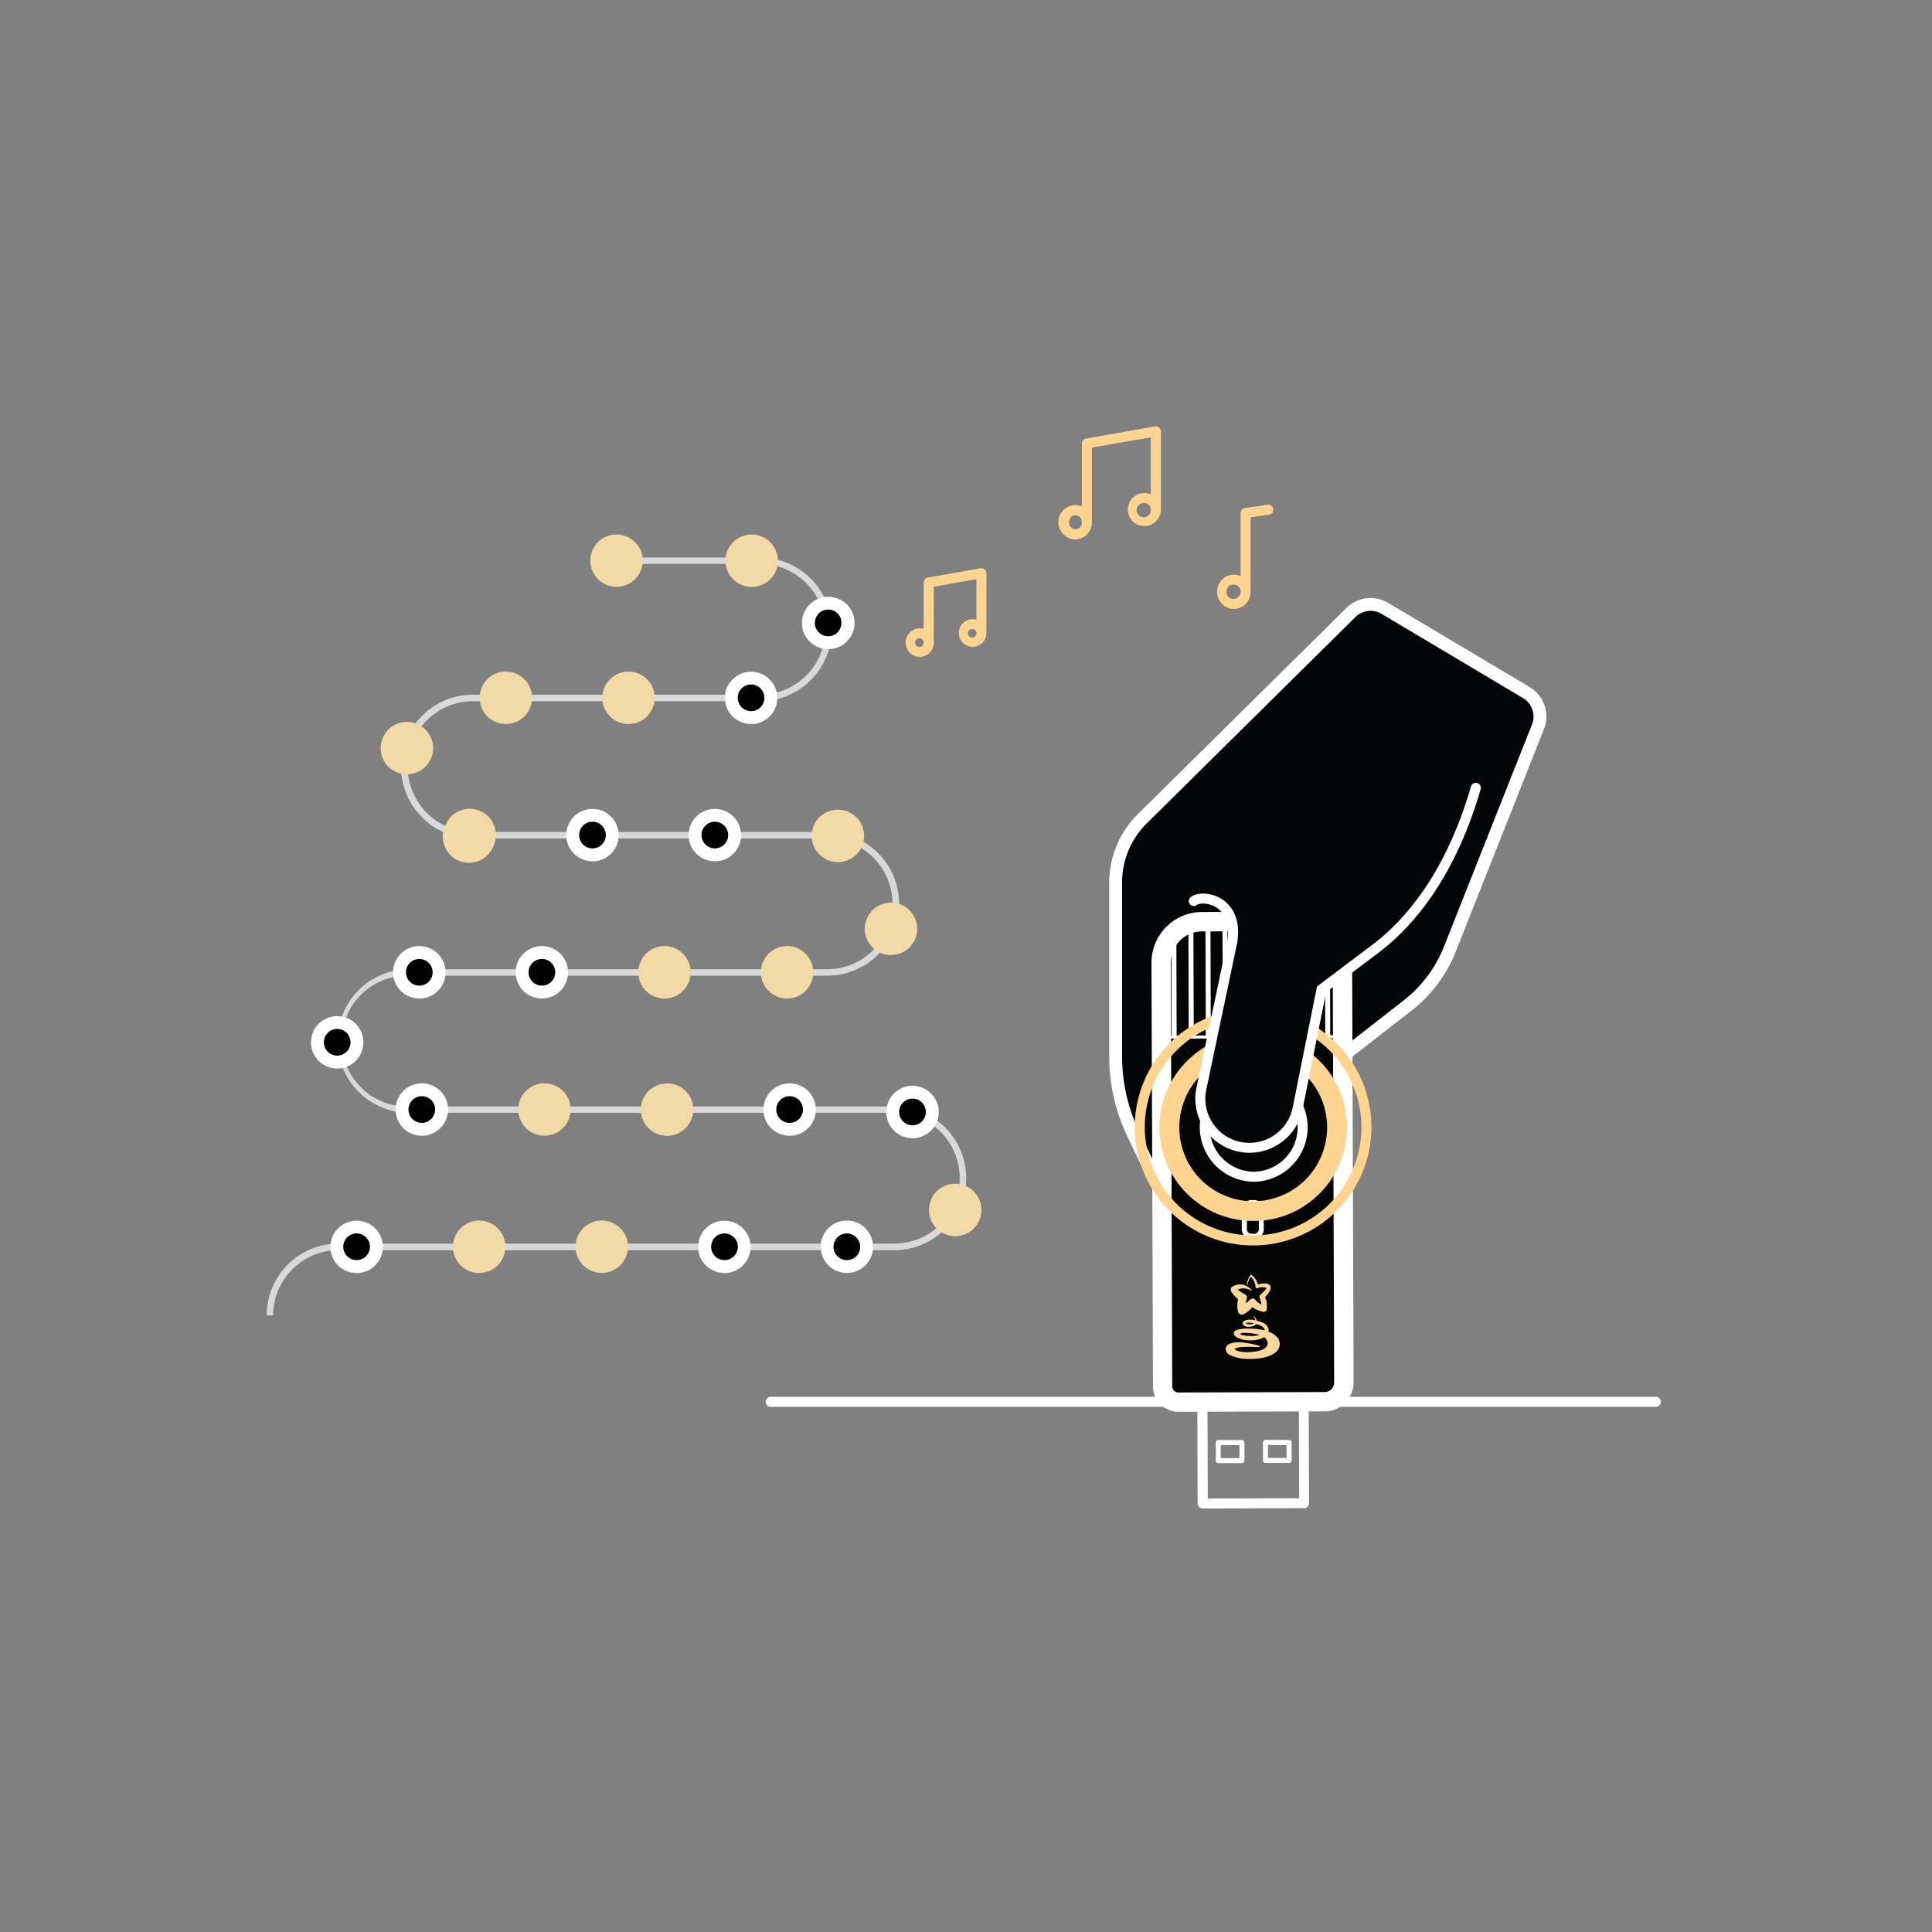 <svg xmlns="http://www.w3.org/2000/svg" id="Layer_1" data-name="Layer 1" viewBox="0 0 600 600"><rect x="0" y="0" width="600" height="600" fill="#808080" stroke="none"/><defs><style>.cls-1{fill:#040506;}.cls-2,.cls-6{fill:#fff;}.cls-3{fill:#040405;}.cls-4{fill:#fcd89c;}.cls-5{fill:#ffd390;}.cls-6{opacity:0.7;}.cls-7{fill:#f2d9a6;}</style></defs><path class="cls-1" d="M400.64,340.72l36.52-28.47a41.71,41.71,0,0,0,13.13-17.53l27.35-69A8.69,8.69,0,0,0,474,215.06l-43.91-26.14a8.69,8.69,0,0,0-10.55,1.29l-64.86,64.11a27.63,27.63,0,0,0-8.2,19.65V328.2a55.18,55.18,0,0,0,5.4,23.82L366,381.65Z"/><path class="cls-2" d="M365.58,385.3l-15.5-32.42a57.56,57.56,0,0,1-5.6-24.68V274a29.82,29.82,0,0,1,8.79-21.07l64.86-64.11a10.7,10.7,0,0,1,13-1.59L475,213.34a10.65,10.65,0,0,1,4.47,13.13l-27.34,69a43.69,43.69,0,0,1-13.76,18.38L402,342.17Zm60.07-195.6a6.7,6.7,0,0,0-4.71,1.93l-64.85,64.12A25.76,25.76,0,0,0,348.48,274V328.2a53.61,53.61,0,0,0,5.2,23L366.51,378l32.9-38.85,36.52-28.47A39.7,39.7,0,0,0,448.43,294l27.34-69a6.67,6.67,0,0,0-2.8-8.22l-43.9-26.13A6.68,6.68,0,0,0,425.65,189.7Z"/><path class="cls-2" d="M373.49,468.48a1.57,1.57,0,0,1-1.56-1.56l-.09-31.48a1.56,1.56,0,0,1,1.55-1.56l31.49-.09h0a1.54,1.54,0,0,1,1.55,1.55l.1,31.48a1.55,1.55,0,0,1-1.55,1.56l-31.49.1ZM375,437l.09,28.37,28.38-.08-.09-28.38Z"/><path class="cls-3" d="M361.05,430.55,360.6,299a12.69,12.69,0,0,1,12.68-12.75l30.88-.1a12.73,12.73,0,0,1,12.76,12.68l.45,130.43a6,6,0,0,1-6,6.06l-45.37.12A4.91,4.91,0,0,1,361.05,430.55Z"/><path class="cls-2" d="M366,438.46a7.92,7.92,0,0,1-7.92-7.89L357.6,299a15.74,15.74,0,0,1,15.67-15.77l30.88-.09h.05a15.74,15.74,0,0,1,15.72,15.67l.45,130.43a9,9,0,0,1-9,9.07l-45.37.13Zm38.23-149.3h0l-30.88.09A9.73,9.73,0,0,0,363.6,299l.45,131.54h0a1.93,1.93,0,0,0,1.92,1.91h0l45.37-.13a3,3,0,0,0,3-3.05l-.45-130.43A9.74,9.74,0,0,0,404.2,289.16Z"/><path class="cls-2" d="M389.17,367a16.95,16.95,0,0,1-.06-33.89h.06A17,17,0,0,1,406.11,350h0a16.93,16.93,0,0,1-16.89,17Zm0-30.78h-.05a13.84,13.84,0,0,0,.05,27.67h0A13.81,13.81,0,0,0,403,350h0A13.85,13.85,0,0,0,389.17,336.2Z"/><path class="cls-2" d="M360.75,322.56a.46.46,0,0,1-.46-.47.45.45,0,0,1,.46-.46l56.32-.17h0a.47.47,0,0,1,0,.94l-56.32.16Z"/><rect class="cls-2" x="363.85" y="290.83" width="1.55" height="31.26" transform="translate(-0.88 1.05) rotate(-0.16)"/><rect class="cls-2" x="369.14" y="287.08" width="1.55" height="35" transform="translate(-0.92 1.12) rotate(-0.17)"/><rect class="cls-2" x="374.44" y="286.25" width="1.55" height="35.51" transform="translate(-0.87 1.07) rotate(-0.16)"/><rect class="cls-2" x="379.74" y="286.24" width="1.55" height="35.91" transform="translate(-1.81 2.28) rotate(-0.34)"/><rect class="cls-2" x="385.04" y="286.22" width="1.55" height="35.91" transform="translate(-0.89 1.13) rotate(-0.17)"/><rect class="cls-2" x="390.34" y="286.31" width="1.55" height="35.52" transform="matrix(1, 0, 0, 1, -0.87, 1.12)"/><rect class="cls-2" x="395.64" y="286.03" width="1.55" height="35.84" transform="translate(-0.89 1.17) rotate(-0.17)"/><rect class="cls-2" x="400.93" y="286.01" width="1.55" height="35.91" transform="translate(-1.78 2.36) rotate(-0.34)"/><rect class="cls-2" x="406.23" y="286" width="1.55" height="35.91" transform="translate(-0.89 1.2) rotate(-0.17)"/><rect class="cls-2" x="411.54" y="288.24" width="1.55" height="33.37" transform="translate(-0.93 1.26) rotate(-0.17)"/><path class="cls-2" d="M388.64,384.75a3,3,0,0,1-3-2.95h0l0-6.12a2.83,2.83,0,0,1,.86-2.1,2.9,2.9,0,0,1,2.09-.88h.88a3,3,0,0,1,3,2.95l0,6.11a2.84,2.84,0,0,1-.86,2.11,2.87,2.87,0,0,1-2.09.88h-.89Zm-1.4-3a1.34,1.34,0,0,0,.41,1,1.32,1.32,0,0,0,1,.4h.88a1.31,1.31,0,0,0,1-.42,1.34,1.34,0,0,0,.41-1l0-6.11a1.34,1.34,0,0,0-.41-1,1.35,1.35,0,0,0-1-.41h-.87a1.34,1.34,0,0,0-1,.41,1.37,1.37,0,0,0-.41,1Z"/><path class="cls-2" d="M378.35,454.39a.78.78,0,0,1-.78-.78V448a.82.82,0,0,1,.22-.55.83.83,0,0,1,.55-.23l7.35,0h0a.78.78,0,0,1,.78.78v5.59a.77.77,0,0,1-.77.79l-7.35,0Zm.76-5.61v4.05h5.8v-4.05Z"/><path class="cls-2" d="M393,454.34a.76.76,0,0,1-.77-.77l0-5.6a.76.76,0,0,1,.23-.55.74.74,0,0,1,.54-.23l7.35,0h0a.78.78,0,0,1,.78.77l0,5.6a.79.79,0,0,1-.23.55.76.76,0,0,1-.55.23l-7.34,0Zm.77-5.6v4.05l5.79,0v-4Z"/><path class="cls-4" d="M394.52,399.37a1.44,1.44,0,0,0-.63-.58,2.32,2.32,0,0,0-.63-.18,6.34,6.34,0,0,0-1.06,0,4.91,4.91,0,0,0-1.5.32,7.31,7.31,0,0,0-.63-1.43,4.84,4.84,0,0,0-1.52-1.6h0c-.12-.07-.14,0-.22.08a6,6,0,0,0-1.07,2.91s0,.12.05.13a.14.14,0,0,0,.17-.1c.06-.25.06-.47.14-.71a5.6,5.6,0,0,1,.26-.68,5.32,5.32,0,0,1,.6-1,4.13,4.13,0,0,1,.94,1.31,5.55,5.55,0,0,1,.51,1.83,1.21,1.21,0,0,0,0,.14.45.45,0,0,0,.61.22l.05,0a3.59,3.59,0,0,1,1.6-.28,5.11,5.11,0,0,1,.81.11c.3.08.35.19.18.43a7.4,7.4,0,0,1-.48.6c-.22.23-.42.43-.65.64s-.44.42-.66.6a.71.71,0,0,0-.23.83,8.46,8.46,0,0,1,.57,2.24,6.22,6.22,0,0,1-1.85-1.49,1,1,0,0,0-1.49-.17l-.06,0a11.89,11.89,0,0,1-1.39,1.17,6.57,6.57,0,0,1,.29-1.53l0-.05c.15-.59-.22-.93-.81-1.26l-.78-.46a9.61,9.61,0,0,1-.88-.63l-.29-.24a3.07,3.07,0,0,1,1.82-.41,5.45,5.45,0,0,1,2.22.61h0a.15.15,0,0,0,.14,0,.12.12,0,0,0,0-.18,5.68,5.68,0,0,0-1-.85,4.88,4.88,0,0,0-1.21-.6,4.26,4.26,0,0,0-1.39-.22,4.59,4.59,0,0,0-1.45.24,4.1,4.1,0,0,0-.7.34,2.18,2.18,0,0,0-.4.3,1.08,1.08,0,0,0-.13.15l0,0a.56.56,0,0,0-.05.08,1.54,1.54,0,0,0-.08.19l0,.16c0,.09,0-.21,0,.21v.16l0,.09,0,0a.72.72,0,0,0,.05.14l.07.14a6.24,6.24,0,0,0,.44.64c.15.19.29.36.44.53a8.92,8.92,0,0,0,1,1l.27.21-.06.22a9.9,9.9,0,0,0-.17,1.2,7.86,7.86,0,0,0,0,1.19,4,4,0,0,0,.07.59l.05.29.07.33v0a1.07,1.07,0,0,0,.15.37,1.26,1.26,0,0,0,1.72.45l.26-.15.25-.16.47-.33.47-.35.23-.2.23-.22.14-.13.09-.1.18-.19.32-.36h0l.22.18.24.19a4.74,4.74,0,0,0,.61.37,10.47,10.47,0,0,0,1.11.43l.53.18.55.14h.05l.08,0a.92.92,0,0,0,1.05-.79,1.77,1.77,0,0,0,0-.3l0-.27c0-.19,0-.37,0-.56a5.46,5.46,0,0,0,0-.57c0-.1,0-.21-.05-.32l0-.12,0-.09,0-.07c-.1-.37-.21-.68-.33-1s-.12-.32-.18-.47l.27-.3c.22-.24.43-.51.63-.75a5.08,5.08,0,0,0,.61-.94,2.17,2.17,0,0,0,.2-.65,1.37,1.37,0,0,0-.14-.88"/><path class="cls-4" d="M385.23,414.26c0-.36,2-.65,6,.31a7.69,7.69,0,0,1-2.25.34c-1.9,0-3.85-.28-3.8-.65m1.69-3.25-.07-.09c0,.1.2,0,.34-.07a3.89,3.89,0,0,1,1.13-.07,4.94,4.94,0,0,1,1.14.19,2.75,2.75,0,0,1-2.54,0M397.16,416a5.93,5.93,0,0,0-3.21-2.41,2.23,2.23,0,0,0-.38-1.69,3.41,3.41,0,0,0-1.72-1.27c-.5-.16-1-.34-1.53-.47a2.94,2.94,0,0,0-1-1.47c-.16,0,.28.62.38.83a1.5,1.5,0,0,1,.16.52l-.46-.1a6,6,0,0,0-2.39,0c-.72.17-1.44.74-1,1.44.6.92,2.43.74,3.33.39a1.56,1.56,0,0,0,.79-.59l.38.12c.9.31,2.28.82,2.2,1.86a19.67,19.67,0,0,0-5-.53,11.73,11.73,0,0,0-3.4.32c-.65.21-1.25.66-1.11,1.34a1.74,1.74,0,0,0,.83,1,8.18,8.18,0,0,0,4.12.95,8.79,8.79,0,0,0,4.13-.78c.13-.06.24-.13.35-.19,1.83,1.64,1.68,4.13-3.92,4.61-1.07.09-3.63.17-5-.63-.69-.41.22-1.19,6.27-.92a3.9,3.9,0,0,0,1.27-.08c.33-.2-.25-.31-.41-.37a26.17,26.17,0,0,0-4.38-.89,8.55,8.55,0,0,0-4.63.37,1.87,1.87,0,0,0-1.2,1.72,2.29,2.29,0,0,0,1.22,1.68,12.4,12.4,0,0,0,5,1.23c6,.28,8.77-1.31,9.77-2.49a3.13,3.13,0,0,0,.45-3.56"/><path class="cls-5" d="M389.17,379.17a29.35,29.35,0,0,1-5.69-.56,29.11,29.11,0,0,1-10.5-4.35,28.85,28.85,0,0,1-8-8,28.31,28.31,0,0,1-2.69-5,28.69,28.69,0,0,1-1.66-5.46,29.06,29.06,0,0,1,8-26.28,29.12,29.12,0,0,1,9.45-6.32,29,29,0,0,1,5.47-1.66,29.19,29.19,0,0,1,21.87,4.35,28.85,28.85,0,0,1,8,8,29.16,29.16,0,0,1,4.35,21.88,29.9,29.9,0,0,1-1.66,5.46,29,29,0,0,1-10.73,13.07,28.35,28.35,0,0,1-5,2.69,28.69,28.69,0,0,1-5.46,1.66A29.33,29.33,0,0,1,389.17,379.17Zm0-52.05a22.92,22.92,0,0,0-8.77,1.74,23,23,0,0,0-7.45,5,23.63,23.63,0,0,0-2.84,3.47,22.52,22.52,0,0,0-2.12,4,24,24,0,0,0-1.31,4.3,23.06,23.06,0,0,0-.43,4.48,22.78,22.78,0,0,0,.43,4.46,23.59,23.59,0,0,0,1.31,4.31,21.83,21.83,0,0,0,2.12,4,22.64,22.64,0,0,0,6.32,6.32,22.26,22.26,0,0,0,4,2.12,22.81,22.81,0,0,0,13.23,1.31,23.49,23.49,0,0,0,4.3-1.31,21.83,21.83,0,0,0,4-2.12,22.24,22.24,0,0,0,3.48-2.84,23,23,0,0,0,2.85-3.48,23.53,23.53,0,0,0,2.12-4,23,23,0,0,0,0-17.54,22.84,22.84,0,0,0-5-7.44A23.07,23.07,0,0,0,401.9,331a23.62,23.62,0,0,0-4-2.12,22.93,22.93,0,0,0-4.3-1.3A22.41,22.41,0,0,0,389.17,327.12Z"/><path class="cls-5" d="M389.17,386.79A36.75,36.75,0,1,1,425.91,350,36.79,36.79,0,0,1,389.17,386.79Zm0-70.39A33.64,33.64,0,1,0,422.8,350,33.68,33.68,0,0,0,389.17,316.4Z"/><path class="cls-1" d="M458.32,244.68c-5.49,19.07-15.44,38.13-31.3,50.07l-16.6,12.5L403,344.3A15.25,15.25,0,1,1,373.13,338l9.51-45.17c2.37-13.08-8.75-15.3-11.87-13.08"/><path class="cls-2" d="M388.05,358a17.19,17.19,0,0,1-3.47-.36,16.8,16.8,0,0,1-13-19.9l9.51-45.18c.9-5-.29-8.8-3.36-10.75-2.33-1.47-5.11-1.43-6.08-.74a1.55,1.55,0,1,1-1.81-2.52c2.25-1.61,6.45-1.34,9.56.64,2.43,1.54,6.29,5.41,4.74,14l-9.52,45.22a13.7,13.7,0,0,0,10.57,16.22A13.74,13.74,0,0,0,401.45,344L409,306.37l17.08-12.87c17.48-13.15,26.36-34.05,30.74-49.25a1.55,1.55,0,1,1,3,.85c-4.5,15.67-13.69,37.21-31.86,50.89l-16.12,12.15-7.34,36.47A16.84,16.84,0,0,1,388.05,358Z"/><path class="cls-2" d="M514.35,436.9H239.24a1.56,1.56,0,0,1,0-3.11H514.35a1.56,1.56,0,0,1,0,3.11Z"/><path class="cls-5" d="M334,167.5a5.32,5.32,0,0,1,0-10.64,5,5,0,0,1,2,.43V137.73a1.55,1.55,0,0,1,1.28-1.53l21.42-3.77a1.58,1.58,0,0,1,1.27.35,1.55,1.55,0,0,1,.55,1.19v24.24c0,.07,0,.14,0,.21a5.13,5.13,0,1,1-5.13-5.32,5,5,0,0,1,2,.43V135.82L339.09,139v23.15A5.22,5.22,0,0,1,334,167.5Zm0-7.53a2.22,2.22,0,0,0,0,4.42,2.11,2.11,0,0,0,2-2.12v-.22A2.11,2.11,0,0,0,334,160Zm21.41-3.76a2.22,2.22,0,1,0,2,2.29.19.19,0,0,1,0-.08v-.14A2.1,2.1,0,0,0,355.38,156.21Z"/><path class="cls-5" d="M383.28,189.1a5.32,5.32,0,0,1,0-10.64,5,5,0,0,1,2,.43V159.33a1.56,1.56,0,0,1,1.33-1.54l7.14-1.06a1.56,1.56,0,0,1,.45,3.08l-5.81.86v22.91c0,.07,0,.13,0,.2A5.23,5.23,0,0,1,383.28,189.1Zm0-7.53a2.22,2.22,0,1,0,2,2.3.28.28,0,0,1,0-.09v-.13A2.11,2.11,0,0,0,383.28,181.57Z"/><path class="cls-5" d="M285.68,204a4.43,4.43,0,0,1,0-8.86,4.47,4.47,0,0,1,1.17.16V180.9a1.56,1.56,0,0,1,1.29-1.53l16.37-2.88a1.53,1.53,0,0,1,1.27.34,1.57,1.57,0,0,1,.56,1.19v18.7a4.29,4.29,0,1,1-4.28-4.43,4.14,4.14,0,0,1,1.17.17V179.87L290,182.2v17.21c0,.06,0,.12,0,.19A4.37,4.37,0,0,1,285.68,204Zm0-5.76a1.33,1.33,0,1,0,1.18,1.4.17.17,0,0,1,0-.07v-.11A1.24,1.24,0,0,0,285.68,198.27Zm16.38-2.87a1.33,1.33,0,1,0,1.17,1.4v-.19A1.24,1.24,0,0,0,302.06,195.4Z"/><path class="cls-6" d="M84.82,408.51h-2a22.34,22.34,0,0,1,22.31-22.31H277.75a20.31,20.31,0,0,0,0-40.62H126A22.32,22.32,0,0,1,126,301H256.86a20.31,20.31,0,1,0,0-40.62h-110a22.31,22.31,0,0,1,0-44.62H236a20.31,20.31,0,0,0,0-40.62H191.44v-2H236a22.31,22.31,0,0,1,0,44.62H146.91a20.31,20.31,0,0,0,0,40.62h110a22.31,22.31,0,1,1,0,44.62H126a20.32,20.32,0,0,0,0,40.63H277.75a22.31,22.31,0,0,1,0,44.62H105.13A20.33,20.33,0,0,0,84.82,408.51Z"/><path d="M110.75,381.06a6.15,6.15,0,0,1,2.35.46,6.23,6.23,0,0,1,2,1.34,6.14,6.14,0,0,1-4.34,10.48,6.17,6.17,0,0,1-2.36-.47,6.14,6.14,0,0,1-3.32-3.32,6.14,6.14,0,0,1,1.33-6.69,6.23,6.23,0,0,1,2-1.34A6.16,6.16,0,0,1,110.75,381.06Z"/><path class="cls-2" d="M110.74,395.34A8.16,8.16,0,0,1,105,393a8.28,8.28,0,0,1-1.77-2.64,8.16,8.16,0,0,1,0-6.24,8.21,8.21,0,0,1,4.41-4.41,8.15,8.15,0,0,1,6.23,0,7.94,7.94,0,0,1,2.64,1.76,8.11,8.11,0,0,1,2.39,5.76,8.19,8.19,0,0,1-.62,3.12A8.28,8.28,0,0,1,116.5,393a8.16,8.16,0,0,1-5.76,2.38Zm0-12.28a4.13,4.13,0,0,0-3.82,2.56,4.06,4.06,0,0,0,0,3.16,4,4,0,0,0,.9,1.35,4.06,4.06,0,0,0,1.34.9,4.19,4.19,0,0,0,3.17,0,4.06,4.06,0,0,0,1.34-.9,4,4,0,0,0,.9-1.35,4.06,4.06,0,0,0,0-3.16,4.12,4.12,0,0,0-.89-1.35,4.2,4.2,0,0,0-1.35-.9A4.1,4.1,0,0,0,110.74,383.06Z"/><path class="cls-7" d="M148.82,379.06a8.16,8.16,0,0,1,5.75,2.38,8.14,8.14,0,0,1,0,11.52,8,8,0,0,1-2.64,1.76,8.14,8.14,0,0,1-6.23,0,8,8,0,0,1-2.64-1.76,8.16,8.16,0,0,1-1.77-2.65,8.07,8.07,0,0,1-.62-3.11,8.11,8.11,0,0,1,2.39-5.76,8.16,8.16,0,0,1,5.76-2.38Z"/><path class="cls-7" d="M186.89,379.06a8.15,8.15,0,0,1,7.52,5,8.15,8.15,0,0,1,.62,3.12,8.15,8.15,0,0,1-8.14,8.14,8.15,8.15,0,0,1-3.12-.62,8,8,0,0,1-2.64-1.76,8.32,8.32,0,0,1-1.77-2.65,8.07,8.07,0,0,1-.62-3.11,8.15,8.15,0,0,1,.62-3.12,8.28,8.28,0,0,1,1.77-2.64,8.16,8.16,0,0,1,5.76-2.38Z"/><path d="M225,381.06a6,6,0,0,1,4.34,1.8,6,6,0,0,1,1.33,2,6.11,6.11,0,0,1,0,4.7,6.14,6.14,0,0,1-3.32,3.32,6.11,6.11,0,0,1-4.7,0,6,6,0,0,1-2-1.33A6.13,6.13,0,0,1,225,381.06Z"/><path class="cls-2" d="M225,395.34a8.12,8.12,0,0,1-3.12-.62A8.2,8.2,0,0,1,219.2,393a8.51,8.51,0,0,1-1.77-2.64,8.25,8.25,0,0,1-.61-3.12,8.09,8.09,0,0,1,.61-3.11,8.12,8.12,0,0,1,4.41-4.41,8.14,8.14,0,0,1,11.26,7.52,8,8,0,0,1-2.38,5.75,8.11,8.11,0,0,1-5.76,2.39Zm0-12.28a4.13,4.13,0,0,0-1.59.31,4.2,4.2,0,0,0-1.35.9,4.12,4.12,0,0,0-.89,1.35,4,4,0,0,0-.31,1.58,4.17,4.17,0,0,0,.31,1.59,4.27,4.27,0,0,0,.9,1.34,4,4,0,0,0,1.35.9,4.12,4.12,0,0,0,3.16,0,4.13,4.13,0,0,0,2.56-3.83,3.93,3.93,0,0,0-.32-1.59,3.77,3.77,0,0,0-.9-1.34,4.08,4.08,0,0,0-2.92-1.21Z"/><path d="M263,381.06a6,6,0,0,1,4.34,1.8,6,6,0,0,1,1.33,2,6.11,6.11,0,0,1,0,4.7,6.14,6.14,0,0,1-3.32,3.32,6.11,6.11,0,0,1-4.7,0,6,6,0,0,1-2-1.33A6.13,6.13,0,0,1,263,381.06Z"/><path class="cls-2" d="M263,395.34a8.12,8.12,0,0,1-3.12-.62,8.2,8.2,0,0,1-2.64-1.76,8.18,8.18,0,0,1-1.77-8.87,8.12,8.12,0,0,1,4.41-4.41,8.14,8.14,0,0,1,11.26,7.52,8,8,0,0,1-2.38,5.75,8.11,8.11,0,0,1-5.76,2.39Zm0-12.28a4.13,4.13,0,0,0-1.59.31,4.06,4.06,0,0,0-1.34.9,4.13,4.13,0,0,0-1.21,2.93,4.17,4.17,0,0,0,.31,1.59,4.27,4.27,0,0,0,.9,1.34,4,4,0,0,0,1.35.9,4.12,4.12,0,0,0,3.16,0,4.13,4.13,0,0,0,2.56-3.83,3.93,3.93,0,0,0-.32-1.59,3.77,3.77,0,0,0-.9-1.34,4.08,4.08,0,0,0-2.92-1.21Z"/><path class="cls-7" d="M296.65,367.62a8.1,8.1,0,0,1,3.11.62A8,8,0,0,1,302.4,370a8.16,8.16,0,0,1,1.77,2.65,8.07,8.07,0,0,1,.62,3.11,8.11,8.11,0,0,1-2.39,5.76,8.15,8.15,0,0,1-11.51,0,8.11,8.11,0,0,1-2.39-5.76,8.07,8.07,0,0,1,.62-3.11,8.16,8.16,0,0,1,1.77-2.65,8,8,0,0,1,2.64-1.76A8.15,8.15,0,0,1,296.65,367.62Z"/><path d="M283.38,339.19a6.08,6.08,0,0,1,2.35.46,6.17,6.17,0,0,1,2,1.34,6.14,6.14,0,0,1,0,8.68,6,6,0,0,1-2,1.33,5.91,5.91,0,0,1-2.35.47A6,6,0,0,1,281,351a6.14,6.14,0,0,1-3.32-3.32A6.14,6.14,0,0,1,279,341a6.23,6.23,0,0,1,2-1.34A6.15,6.15,0,0,1,283.38,339.19Z"/><path class="cls-2" d="M283.38,353.47a8.15,8.15,0,0,1-7.52-5,8.23,8.23,0,0,1-.62-3.12,8.21,8.21,0,0,1,2.38-5.76,8.35,8.35,0,0,1,2.65-1.76,8.11,8.11,0,0,1,6.23,0,8.14,8.14,0,0,1,2.65,13.27,8.16,8.16,0,0,1-5.77,2.39Zm0-12.28a4.08,4.08,0,0,0-2.93,1.22,3.84,3.84,0,0,0-.89,1.34,4.06,4.06,0,0,0-.32,1.58,4.18,4.18,0,0,0,.32,1.59,4,4,0,0,0,.9,1.34,4.21,4.21,0,0,0,1.34.9,4.15,4.15,0,0,0,3.17,0,4.37,4.37,0,0,0,1.35-.9,4.23,4.23,0,0,0,.89-1.35,4.08,4.08,0,0,0,.31-1.58,4.13,4.13,0,0,0-.31-1.59A4.19,4.19,0,0,0,285,341.5,4.13,4.13,0,0,0,283.38,341.19Z"/><path d="M245.23,338.44a6.1,6.1,0,0,1,5.67,3.79,6.11,6.11,0,0,1,0,4.7,6.21,6.21,0,0,1-1.33,2,6,6,0,0,1-2,1.33,6.16,6.16,0,0,1-2.35.47,6.09,6.09,0,0,1-2.35-.47,6,6,0,0,1-2-1.33,6.21,6.21,0,0,1-1.33-2,6.13,6.13,0,0,1,5.68-8.49Z"/><path class="cls-2" d="M245.22,352.72a8.19,8.19,0,0,1-7.52-5,8.16,8.16,0,0,1,0-6.24,8.21,8.21,0,0,1,4.41-4.41,8.18,8.18,0,0,1,6.24,0,8.18,8.18,0,0,1,4.4,4.4,8.14,8.14,0,0,1,0,6.23,8.12,8.12,0,0,1-4.41,4.41A8.12,8.12,0,0,1,245.22,352.72Zm0-12.29a4,4,0,0,0-1.57.32,3.86,3.86,0,0,0-1.35.9,4.06,4.06,0,0,0-.9,1.34,4,4,0,0,0-.32,1.59,3.92,3.92,0,0,0,.32,1.58,4,4,0,0,0,.89,1.34,4,4,0,0,0,1.35.9,4.1,4.1,0,0,0,4.51-.89,4,4,0,0,0,.9-1.35,4.06,4.06,0,0,0,0-3.16,4.12,4.12,0,0,0-.89-1.35,4,4,0,0,0-1.35-.9A4.1,4.1,0,0,0,245.22,340.43Z"/><path class="cls-7" d="M207.16,336.44a8.16,8.16,0,0,1,5.75,2.38,8,8,0,0,1,1.77,2.64,8.15,8.15,0,0,1,.62,3.12,8.11,8.11,0,0,1-2.39,5.75,7.86,7.86,0,0,1-2.64,1.77,8.14,8.14,0,0,1-6.23,0,7.86,7.86,0,0,1-2.64-1.77,8.11,8.11,0,0,1-2.39-5.75,8.15,8.15,0,0,1,.62-3.12,8.16,8.16,0,0,1,7.53-5Z"/><path class="cls-7" d="M169.09,336.44a8.15,8.15,0,0,1,7.52,5,8.15,8.15,0,0,1,.62,3.12,8.11,8.11,0,0,1-2.39,5.75,7.86,7.86,0,0,1-2.64,1.77,8.14,8.14,0,0,1-6.23,0,7.86,7.86,0,0,1-2.64-1.77,8.11,8.11,0,0,1-2.39-5.75,8.15,8.15,0,0,1,.62-3.12,8.16,8.16,0,0,1,7.53-5Z"/><path d="M131,338.44a6.09,6.09,0,0,1,4.34,1.79,6.17,6.17,0,0,1,1.34,2,6.23,6.23,0,0,1,0,4.7,6.23,6.23,0,0,1-1.34,2,6,6,0,0,1-2,1.33,6.11,6.11,0,0,1-4.7,0,6,6,0,0,1-2-1.33,6,6,0,0,1-1.33-2,6.17,6.17,0,0,1,1.33-6.7,6.09,6.09,0,0,1,4.34-1.79Z"/><path class="cls-2" d="M131,352.72a8.14,8.14,0,0,1-7.52-11.26,7.91,7.91,0,0,1,1.77-2.64,8.14,8.14,0,1,1,8.86,13.28A8,8,0,0,1,131,352.72Zm0-12.29a4.19,4.19,0,0,0-2.93,1.22,4.21,4.21,0,0,0-.9,1.34,4.13,4.13,0,0,0-.31,1.59,4.08,4.08,0,0,0,.31,1.58,4,4,0,0,0,.9,1.34,3.91,3.91,0,0,0,1.34.9,4.1,4.1,0,0,0,3.17,0,4.22,4.22,0,0,0,2.25-2.25,4.18,4.18,0,0,0,0-3.16,4.15,4.15,0,0,0-.9-1.35,4,4,0,0,0-1.34-.9A4.18,4.18,0,0,0,131,340.43Z"/><path d="M104.72,317.54a6.12,6.12,0,0,1,2.35.47,6,6,0,0,1,2,1.33,6,6,0,0,1,1.33,2,6.11,6.11,0,0,1,0,4.7,6,6,0,0,1-1.33,2,6.18,6.18,0,0,1-6.69,1.33A6.09,6.09,0,0,1,99,326a6.23,6.23,0,0,1,0-4.7,6.37,6.37,0,0,1,1.33-2,6.2,6.2,0,0,1,4.35-1.8Z"/><path class="cls-2" d="M104.72,331.83a8.14,8.14,0,0,1-7.52-5,8.14,8.14,0,0,1,0-6.23,8.12,8.12,0,0,1,4.41-4.41,8.12,8.12,0,0,1,8.86,1.76,8.14,8.14,0,0,1,1.77,8.88,8.21,8.21,0,0,1-4.41,4.41A8.07,8.07,0,0,1,104.72,331.83Zm0-12.29a4,4,0,0,0-1.58.31,4.14,4.14,0,0,0-2.25,2.25,4.08,4.08,0,0,0-.31,1.58,4.13,4.13,0,0,0,.31,1.59,4.21,4.21,0,0,0,.9,1.34,4.06,4.06,0,0,0,1.34.9,4.1,4.1,0,0,0,3.17,0,3.86,3.86,0,0,0,1.34-.9,3.91,3.91,0,0,0,.9-1.34,4,4,0,0,0,.32-1.59,3.92,3.92,0,0,0-.32-1.58,4,4,0,0,0-.89-1.35,4.24,4.24,0,0,0-1.34-.89A4,4,0,0,0,104.72,319.54Z"/><path d="M130.22,295.81a6.15,6.15,0,0,1,4.34,1.8,6,6,0,0,1,1.33,2,6.09,6.09,0,0,1,.47,2.35,6.16,6.16,0,0,1-.47,2.35,6,6,0,0,1-1.33,2,6,6,0,0,1-2,1.33,6.17,6.17,0,0,1-6.7-1.33,6.37,6.37,0,0,1-1.33-2,6.15,6.15,0,0,1-.46-2.35,6.08,6.08,0,0,1,.46-2.35,6.09,6.09,0,0,1,3.33-3.33A6.09,6.09,0,0,1,130.22,295.81Z"/><path class="cls-2" d="M130.22,310.1a8.11,8.11,0,0,1-5.76-2.39,8,8,0,0,1-1.76-2.63,8.16,8.16,0,0,1,0-6.24,7.77,7.77,0,0,1,1.77-2.64,7.91,7.91,0,0,1,2.64-1.77,8.15,8.15,0,0,1,6.23,0A8,8,0,0,1,136,296.2a7.91,7.91,0,0,1,1.77,2.64,8.15,8.15,0,0,1-7.52,11.26Zm0-12.29a4.06,4.06,0,0,0-1.58.32,3.86,3.86,0,0,0-1.35.9,4.21,4.21,0,0,0-.9,1.34,4.13,4.13,0,0,0-.31,1.59,4.08,4.08,0,0,0,.31,1.58,4,4,0,0,0,.9,1.34,3.91,3.91,0,0,0,1.34.9,4.06,4.06,0,0,0,3.17,0,4.1,4.1,0,0,0,2.24-2.24,3.92,3.92,0,0,0,.32-1.58,4,4,0,0,0-.32-1.59,4,4,0,0,0-.89-1.34,4.11,4.11,0,0,0-1.34-.9A4.18,4.18,0,0,0,130.22,297.81Z"/><path d="M168.29,295.81a6.2,6.2,0,0,1,4.35,1.8,6.3,6.3,0,0,1,1.33,2,6.08,6.08,0,0,1,.46,2.35,6.15,6.15,0,0,1-.46,2.35,6.37,6.37,0,0,1-1.33,2,6,6,0,0,1-2,1.33,6.14,6.14,0,0,1-8-3.32,6.16,6.16,0,0,1-.47-2.35,6.09,6.09,0,0,1,.47-2.35,6,6,0,0,1,1.33-2,6.21,6.21,0,0,1,2-1.33A6.12,6.12,0,0,1,168.29,295.81Z"/><path class="cls-2" d="M168.29,310.1a8.14,8.14,0,0,1-7.52-11.26,7.91,7.91,0,0,1,1.77-2.64,8.1,8.1,0,0,1,8.87-1.76,8.09,8.09,0,0,1,4.4,4.4,8.14,8.14,0,0,1,0,6.23,7.91,7.91,0,0,1-1.77,2.65,8.16,8.16,0,0,1-5.75,2.38Zm0-12.29a4.09,4.09,0,0,0-1.58.32,4.1,4.1,0,0,0-2.24,2.24,4,4,0,0,0-.32,1.59,3.92,3.92,0,0,0,.32,1.58,3.84,3.84,0,0,0,.89,1.34,4,4,0,0,0,1.34.9,4.06,4.06,0,0,0,3.17,0,4,4,0,0,0,1.35-.89,4.15,4.15,0,0,0,.9-1.35,4.08,4.08,0,0,0,.31-1.58,4.13,4.13,0,0,0-.31-1.59,4.21,4.21,0,0,0-.9-1.34,3.91,3.91,0,0,0-1.34-.9A4.14,4.14,0,0,0,168.29,297.81Z"/><path class="cls-7" d="M206.36,293.81a8.11,8.11,0,0,1,5.76,2.39,8.15,8.15,0,0,1,0,11.51,7.86,7.86,0,0,1-2.64,1.77,8.15,8.15,0,0,1-3.12.62,8.07,8.07,0,0,1-3.11-.62,8.21,8.21,0,0,1-4.41-4.41,8.14,8.14,0,0,1,0-6.23,7.86,7.86,0,0,1,1.77-2.64,8.17,8.17,0,0,1,2.64-1.77A8.07,8.07,0,0,1,206.36,293.81Z"/><path class="cls-7" d="M244.43,293.81a8.14,8.14,0,0,1,5.76,13.9,7.86,7.86,0,0,1-2.64,1.77,8.15,8.15,0,0,1-3.12.62,8.07,8.07,0,0,1-3.11-.62,8.21,8.21,0,0,1-4.41-4.41,8.14,8.14,0,0,1,0-6.23,7.86,7.86,0,0,1,1.77-2.64,8.17,8.17,0,0,1,2.64-1.77A8.07,8.07,0,0,1,244.43,293.81Z"/><path class="cls-7" d="M276.7,280.31a8.11,8.11,0,0,1,5.76,2.39,8.15,8.15,0,0,1,0,11.51,8.13,8.13,0,0,1-11.52,0,8,8,0,0,1-1.76-2.64,8.14,8.14,0,0,1,0-6.23,8,8,0,0,1,1.76-2.64,8.11,8.11,0,0,1,5.76-2.39Z"/><path class="cls-7" d="M260.22,251.46a8,8,0,0,1,5.76,2.38,8.16,8.16,0,0,1,2.38,5.76,7.89,7.89,0,0,1-.62,3.11,8,8,0,0,1-1.76,2.64,7.86,7.86,0,0,1-2.64,1.77,8.15,8.15,0,0,1-3.12.62,8.15,8.15,0,0,1-8.14-8.14,8.15,8.15,0,0,1,.62-3.12,8,8,0,0,1,1.76-2.64,8.32,8.32,0,0,1,2.65-1.77A8.06,8.06,0,0,1,260.22,251.46Z"/><path d="M222,253.19a6.09,6.09,0,0,1,2.35.47,6,6,0,0,1,2,1.33,6.37,6.37,0,0,1,1.33,2,6.15,6.15,0,0,1,.46,2.35,6.08,6.08,0,0,1-.46,2.35,6.3,6.3,0,0,1-1.33,2,6.14,6.14,0,0,1-6.7,1.33,6.21,6.21,0,0,1-2-1.33,6,6,0,0,1-1.33-2,6.09,6.09,0,0,1-.47-2.35,6.16,6.16,0,0,1,.47-2.35,6.14,6.14,0,0,1,3.32-3.32A6.12,6.12,0,0,1,222,253.19Z"/><path class="cls-2" d="M222,267.48a8.14,8.14,0,0,1-7.52-5,8.14,8.14,0,0,1,10.64-10.64,8.15,8.15,0,0,1,4.4,4.41,8.14,8.14,0,0,1,0,6.23,7.77,7.77,0,0,1-1.77,2.64,7.91,7.91,0,0,1-2.64,1.77A8,8,0,0,1,222,267.48Zm0-12.29a4.08,4.08,0,0,0-1.58.31,4.37,4.37,0,0,0-1.35.9,4,4,0,0,0-.89,1.35,4.09,4.09,0,0,0,0,3.17,4.13,4.13,0,0,0,2.23,2.24,4.1,4.1,0,0,0,3.17,0,3.86,3.86,0,0,0,1.35-.9,4.21,4.21,0,0,0,.9-1.34,4.21,4.21,0,0,0,0-3.17,4,4,0,0,0-.9-1.34,3.91,3.91,0,0,0-1.34-.9A4,4,0,0,0,222,255.19Z"/><path d="M184,253.19a6.09,6.09,0,0,1,2.35.47,6,6,0,0,1,2,1.33,6.23,6.23,0,0,1,1.34,2,6.15,6.15,0,0,1,.46,2.35,6.08,6.08,0,0,1-.46,2.35,6.17,6.17,0,0,1-1.34,2,6.14,6.14,0,0,1-8.68,0,6,6,0,0,1-1.33-2,6.09,6.09,0,0,1-.47-2.35,6.16,6.16,0,0,1,.47-2.35,6,6,0,0,1,1.33-2,6,6,0,0,1,2-1.33A6.12,6.12,0,0,1,184,253.19Z"/><path class="cls-2" d="M184,267.48a8.14,8.14,0,0,1-7.52-5,8.14,8.14,0,0,1,10.64-10.64,8.15,8.15,0,0,1,4.4,4.41,8.14,8.14,0,0,1,0,6.23,7.77,7.77,0,0,1-1.77,2.64,7.91,7.91,0,0,1-2.64,1.77A8,8,0,0,1,184,267.48Zm0-12.29a4.08,4.08,0,0,0-1.58.31,4.37,4.37,0,0,0-1.35.9,4,4,0,0,0-.89,1.35,4.09,4.09,0,0,0,0,3.17,4,4,0,0,0,.89,1.34,3.91,3.91,0,0,0,1.34.9,4.1,4.1,0,0,0,3.17,0,3.86,3.86,0,0,0,1.35-.9,4.21,4.21,0,0,0,.9-1.34,4.21,4.21,0,0,0,0-3.17,4,4,0,0,0-.9-1.34,3.91,3.91,0,0,0-1.34-.9A4,4,0,0,0,184,255.19Z"/><path class="cls-7" d="M145.85,251.17a8,8,0,0,1,3.12.62,8.2,8.2,0,0,1,2.64,1.76,8.16,8.16,0,0,1,2.38,5.76,7.89,7.89,0,0,1-.62,3.11,8.14,8.14,0,1,1-15-6.23,8,8,0,0,1,1.76-2.64,8.13,8.13,0,0,1,2.65-1.76A7.89,7.89,0,0,1,145.85,251.17Z"/><path class="cls-7" d="M126.37,224.19a8.11,8.11,0,0,1,5.76,2.39,8.15,8.15,0,0,1,0,11.51,8.13,8.13,0,0,1-11.52,0,8,8,0,0,1-1.76-2.64,8.14,8.14,0,0,1,0-6.23,8,8,0,0,1,1.76-2.64,8.11,8.11,0,0,1,5.76-2.39Z"/><path class="cls-7" d="M157.11,208.57a8.15,8.15,0,0,1,8.14,8.14,8.15,8.15,0,0,1-.62,3.12,8,8,0,0,1-1.76,2.64,8.13,8.13,0,0,1-2.65,1.76,7.89,7.89,0,0,1-3.11.62,8,8,0,0,1-3.12-.62,8.09,8.09,0,0,1-2.64-1.76,8.16,8.16,0,0,1-2.38-5.76,7.89,7.89,0,0,1,.62-3.11,8.15,8.15,0,0,1,4.4-4.41A8.15,8.15,0,0,1,157.11,208.57Z"/><path class="cls-7" d="M195.18,208.57a8.15,8.15,0,0,1,3.12.62,7.86,7.86,0,0,1,2.64,1.77,8.17,8.17,0,0,1,1.77,2.64,8.06,8.06,0,0,1,.61,3.11,8,8,0,0,1-2.38,5.76,8.16,8.16,0,0,1-5.76,2.38,7.89,7.89,0,0,1-3.11-.62,8,8,0,0,1-2.64-1.76,7.86,7.86,0,0,1-1.77-2.64,8.15,8.15,0,0,1-.62-3.12,8.07,8.07,0,0,1,.62-3.11,8.21,8.21,0,0,1,4.41-4.41A8.07,8.07,0,0,1,195.18,208.57Z"/><path d="M233.25,210.57a6.09,6.09,0,0,1,2.35.47,6,6,0,0,1,2,1.33,6.21,6.21,0,0,1,1.33,2,6.17,6.17,0,0,1-1.33,6.7,6.3,6.3,0,0,1-2,1.33,6.08,6.08,0,0,1-2.35.46,6.15,6.15,0,0,1-2.35-.46,6.37,6.37,0,0,1-2-1.33,6,6,0,0,1-1.33-2,6.14,6.14,0,0,1,3.32-8A6.16,6.16,0,0,1,233.25,210.57Z"/><path class="cls-2" d="M233.25,224.85a8,8,0,0,1-3.12-.62,8.15,8.15,0,0,1-4.4-10.64A8.28,8.28,0,0,1,227.5,211a8.14,8.14,0,0,1,13.27,8.88,7.89,7.89,0,0,1-1.76,2.64,8.09,8.09,0,0,1-5.76,2.38Zm0-12.28a4.08,4.08,0,0,0-1.58.31,4.21,4.21,0,0,0-1.34.9,3.86,3.86,0,0,0-.9,1.35,3.92,3.92,0,0,0-.32,1.58,4.19,4.19,0,0,0,1.21,2.93,4.15,4.15,0,0,0,4.51.9,4,4,0,0,0,1.35-.9,4.15,4.15,0,0,0,1.22-2.93,4.09,4.09,0,0,0-.32-1.58,4.15,4.15,0,0,0-.9-1.35,4,4,0,0,0-1.34-.89A3.93,3.93,0,0,0,233.25,212.57Z"/><path d="M257.2,187.31a6.15,6.15,0,0,1,4.34,1.8,6,6,0,0,1,1.33,2,6.16,6.16,0,0,1,.47,2.35,6.09,6.09,0,0,1-.47,2.35,6,6,0,0,1-1.33,2,6.14,6.14,0,0,1-8.68,0,6.17,6.17,0,0,1-1.34-2,6.08,6.08,0,0,1-.46-2.35,6.15,6.15,0,0,1,.46-2.35,6.23,6.23,0,0,1,1.34-2,6.15,6.15,0,0,1,4.34-1.8Z"/><path class="cls-2" d="M257.2,201.6a8.14,8.14,0,0,1-7.52-5,8.14,8.14,0,0,1,0-6.23,7.91,7.91,0,0,1,1.77-2.65,8,8,0,0,1,2.64-1.76,8.2,8.2,0,0,1,6.23,0A8,8,0,0,1,263,187.7a7.91,7.91,0,0,1,1.77,2.64,8.14,8.14,0,0,1,0,6.23,8.21,8.21,0,0,1-4.41,4.41A8.07,8.07,0,0,1,257.2,201.6Zm0-12.29a4.24,4.24,0,0,0-2.93,1.21,4.26,4.26,0,0,0-.9,1.35,4.21,4.21,0,0,0,0,3.17,4.21,4.21,0,0,0,.9,1.34,3.91,3.91,0,0,0,1.34.9,4.1,4.1,0,0,0,3.17,0,3.84,3.84,0,0,0,1.34-.89A4,4,0,0,0,261,195a4.15,4.15,0,0,0-.89-4.51,4.11,4.11,0,0,0-1.34-.9A4.18,4.18,0,0,0,257.2,189.31Z"/><path class="cls-7" d="M233.44,166a8.15,8.15,0,0,1,8.14,8.14,8.15,8.15,0,0,1-.62,3.12,8.15,8.15,0,0,1-4.41,4.4,7.89,7.89,0,0,1-3.11.62,8.16,8.16,0,0,1-5.76-2.38,8.39,8.39,0,0,1-1.77-2.64,8.15,8.15,0,0,1-.62-3.12,8.07,8.07,0,0,1,.62-3.11,8.32,8.32,0,0,1,1.77-2.65,8,8,0,0,1,2.64-1.76A8.15,8.15,0,0,1,233.44,166Z"/><path class="cls-7" d="M191.44,166a8.15,8.15,0,0,1,3.12.62,8,8,0,0,1,2.64,1.76A8.16,8.16,0,0,1,199,171a8.07,8.07,0,0,1,.62,3.11,8.11,8.11,0,0,1-2.39,5.76,8.15,8.15,0,0,1-11.51,0,8.11,8.11,0,0,1-2.39-5.76,8.07,8.07,0,0,1,.62-3.11,8.16,8.16,0,0,1,1.77-2.65,8,8,0,0,1,2.64-1.76A8.1,8.1,0,0,1,191.44,166Z"/></svg>
